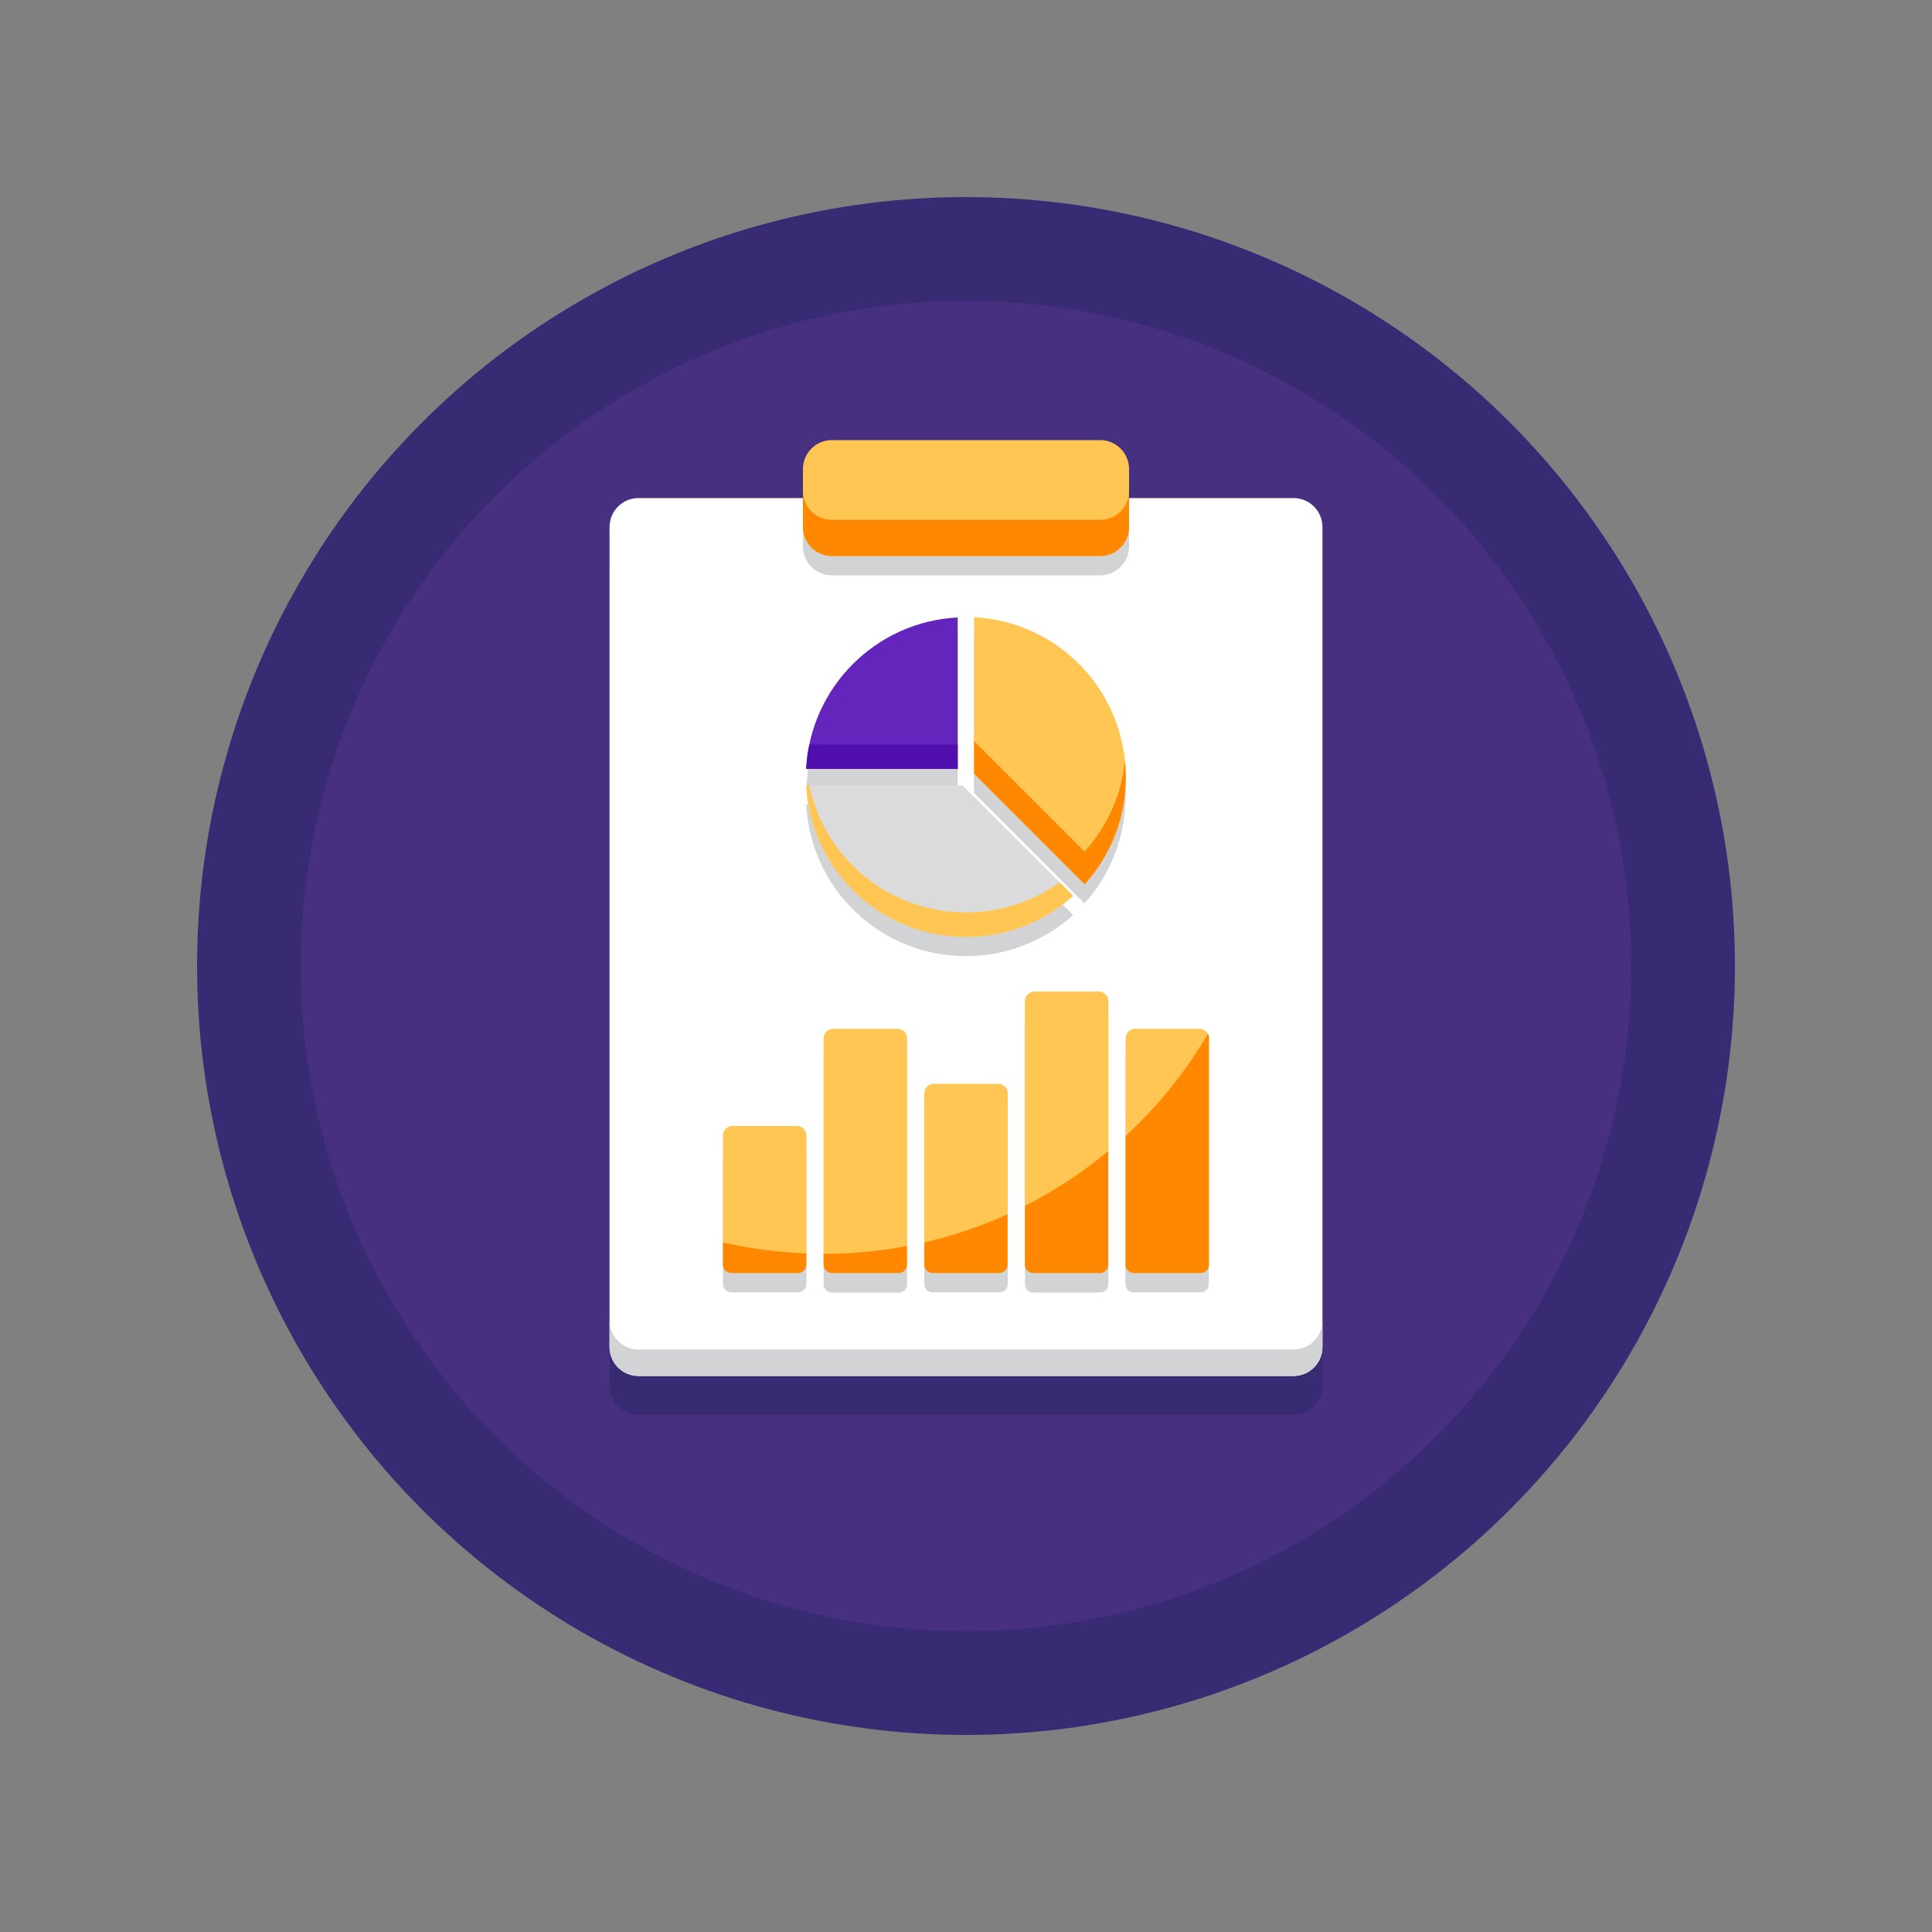 <svg xmlns:inkscape="http://www.inkscape.org/namespaces/inkscape" xmlns:sodipodi="http://sodipodi.sourceforge.net/DTD/sodipodi-0.dtd" xmlns="http://www.w3.org/2000/svg" xmlns:svg="http://www.w3.org/2000/svg" xmlns:rdf="http://www.w3.org/1999/02/22-rdf-syntax-ns#" xmlns:dc="http://purl.org/dc/elements/1.1/" xmlns:x="adobe:ns:meta/" xmlns:xmp="http://ns.adobe.com/xap/1.0/" xmlns:xmpGImg="http://ns.adobe.com/xap/1.0/g/img/" xmlns:xmpMM="http://ns.adobe.com/xap/1.0/mm/" xmlns:stRef="http://ns.adobe.com/xap/1.0/sType/ResourceRef#" xmlns:stEvt="http://ns.adobe.com/xap/1.0/sType/ResourceEvent#" xmlns:illustrator="http://ns.adobe.com/illustrator/1.0/" xmlns:xmpTPg="http://ns.adobe.com/xap/1.0/t/pg/" xmlns:stDim="http://ns.adobe.com/xap/1.0/sType/Dimensions#" xmlns:xmpG="http://ns.adobe.com/xap/1.0/g/" xmlns:pdf="http://ns.adobe.com/pdf/1.3/" xmlns:i="&#38;ns_ai;" id="Layer_1" x="0px" y="0px" viewBox="0 0 1000 1000" xml:space="preserve" sodipodi:docname="SEO-Report.svg" inkscape:version="1.1 (c4e8f9e, 2021-05-24)"><rect x="0" y="0" width="1000" height="1000" fill="#808080" stroke="none"/><defs id="defs979"></defs><switch id="switch974">		<g i:extraneous="self" id="g972">		<g id="g970">			<g id="g834">				<g id="g828">					<circle fill="#382B73" cx="500" cy="500" r="398" id="circle826"></circle>				</g>				<g id="g832">					<circle fill="#473080" cx="500" cy="500" r="344.3" id="circle830"></circle>				</g>			</g>			<g id="g838">				<path fill="#382B73" d="M669.5,277.8h-85.1v-5v-10c0-8.3-6.7-15-15-15H430.6c-8.3,0-15,6.7-15,15v10v5h-85.1      c-8.3,0-15,6.7-15,15v424.5c0,8.3,6.7,15,15,15l0,0h339l0,0c8.3,0,15-6.7,15-15V292.8C684.5,284.5,677.8,277.8,669.5,277.8z" id="path836"></path>			</g>			<g id="g968">				<g id="g842">					<path fill="#FFFFFF" d="M669.5,712.2h-339c-8.3,0-15-6.7-15-15V272.8c0-8.3,6.7-15,15-15h339c8.3,0,15,6.7,15,15v424.5       C684.5,705.5,677.8,712.2,669.5,712.2z" id="path840"></path>				</g>				<g id="g846">					<path fill="#D1D3D4" d="M669.5,698.5h-339c-8.3,0-15-6.7-15-15v13.7c0,8.3,6.7,15,15,15h339c8.3,0,15-6.7,15-15v-13.7       C684.5,691.8,677.8,698.5,669.5,698.5z" id="path844"></path>				</g>				<g id="g850">					<path fill="#D1D3D4" d="M569.4,297.8H430.6c-8.3,0-15-6.7-15-15v-30c0-8.3,6.7-15,15-15h138.8c8.3,0,15,6.7,15,15v30       C584.4,291,577.7,297.8,569.4,297.8z" id="path848"></path>				</g>				<g id="g854" style="fill:#ffc653;fill-opacity:1">					<path fill="#2DBBA5" d="M569.4,287.8H430.6c-8.3,0-15-6.7-15-15v-30c0-8.3,6.7-15,15-15h138.8c8.3,0,15,6.7,15,15v30       C584.4,281,577.7,287.8,569.4,287.8z" id="path852" style="fill:#ffc653;fill-opacity:1"></path>				</g>				<g id="g858" style="fill:#ff8800;fill-opacity:1">					<path fill="#00A58C" d="M569.4,269.1H430.6c-8.3,0-15-6.7-15-15v18.7c0,8.3,6.7,15,15,15h138.8c8.3,0,15-6.7,15-15v-18.7       C584.4,262.4,577.7,269.1,569.4,269.1z" id="path856" style="fill:#ff8800;fill-opacity:1"></path>				</g>				<g id="g880">					<g id="g862">						<path fill="#D1D3D4" d="M412.4,592.8h-33.2c-2.8,0-5,2.2-5,5v55.3l0,0v11.6c0,2.3,1.9,4.2,4.2,4.2h0.8h33.2h0.8        c2.3,0,4.2-1.9,4.2-4.2v-0.8v-5.1v-61C417.4,595,415.2,592.8,412.4,592.8z" id="path860"></path>					</g>					<g id="g866">						<path fill="#D1D3D4" d="M464.5,542.5h-33.2c-2.8,0-5,2.2-5,5V659v5v0.8c0,2.3,1.9,4.2,4.2,4.2h0.8h33.2h0.8        c2.3,0,4.2-1.9,4.2-4.2v-0.8v-9V547.5C469.5,544.7,467.3,542.5,464.5,542.5z" id="path864"></path>					</g>					<g id="g870">						<path fill="#D1D3D4" d="M516.6,571h-33.2c-2.8,0-5,2.2-5,5v87.9v0v0.8c0,2.3,1.9,4.2,4.2,4.2h0.8h33.2h0.8        c2.3,0,4.2-1.9,4.2-4.2v-0.8v0V576C521.6,573.2,519.4,571,516.6,571z" id="path868"></path>					</g>					<g id="g874">						<path fill="#D1D3D4" d="M568.7,523.2h-33.2c-2.8,0-5,2.2-5,5v106v29.8v0.8c0,2.3,1.9,4.2,4.2,4.2h0.8h33.2h0.8        c2.3,0,4.2-1.9,4.2-4.2v-0.8v-58.1v-77.6C573.7,525.4,571.4,523.2,568.7,523.2z" id="path872"></path>					</g>					<g id="g878">						<path fill="#D1D3D4" d="M625.4,545c-0.1,0.1-0.1,0.2-0.2,0.3c-0.8-1.6-2.5-2.8-4.5-2.8h-33.2c-2.8,0-5,2.2-5,5V598v65.9v0.8        c0,2.3,1.9,4.2,4.2,4.2h0.8h33.2h0.8c2.3,0,4.2-1.9,4.2-4.2V546.7C625.8,546.1,625.6,545.5,625.4,545z" id="path876"></path>					</g>				</g>				<g id="g924">					<g id="g902">						<g id="g884" style="fill:#ffc653;fill-opacity:1">							<path fill="#FEDE3A" d="M412.4,582.8h-33.2c-2.8,0-5,2.2-5,5v66.1c0,2.8,2.2,5,5,5h33.2c2.8,0,5-2.2,5-5v-66.1         C417.4,585,415.2,582.8,412.4,582.8z" id="path882" style="fill:#ffc653;fill-opacity:1"></path>						</g>						<g id="g888" style="fill:#ffc653;fill-opacity:1">							<path fill="#FEDE3A" d="M464.5,532.5h-33.2c-2.8,0-5,2.2-5,5v116.4c0,2.8,2.2,5,5,5h33.2c2.8,0,5-2.2,5-5V537.5         C469.5,534.7,467.3,532.5,464.5,532.5z" id="path886" style="fill:#ffc653;fill-opacity:1"></path>						</g>						<g id="g892" style="fill:#ffc653;fill-opacity:1">							<path fill="#FEDE3A" d="M620.8,532.5h-33.2c-2.8,0-5,2.2-5,5v116.4c0,2.8,2.2,5,5,5h33.2c2.8,0,5-2.2,5-5V537.5         C625.8,534.7,623.5,532.5,620.8,532.5z" id="path890" style="fill:#ffc653;fill-opacity:1"></path>						</g>						<g id="g896" style="fill:#ffc653;fill-opacity:1">							<path fill="#FEDE3A" d="M516.6,561h-33.2c-2.8,0-5,2.2-5,5v87.9c0,2.8,2.2,5,5,5h33.2c2.8,0,5-2.2,5-5V566         C521.6,563.2,519.4,561,516.6,561z" id="path894" style="fill:#ffc653;fill-opacity:1"></path>						</g>						<g id="g900" style="fill:#ffc653;fill-opacity:1">							<path fill="#FEDE3A" d="M568.7,513.2h-33.2c-2.8,0-5,2.2-5,5v135.7c0,2.8,2.2,5,5,5h33.2c2.8,0,5-2.2,5-5V518.2         C573.7,515.4,571.4,513.2,568.7,513.2z" id="path898" style="fill:#ffc653;fill-opacity:1"></path>						</g>					</g>					<g id="g906" style="fill:#ff8800;fill-opacity:1">						<path fill="#E7AD27" d="M374.2,643.1v11.6c0,2.3,1.9,4.2,4.2,4.2h34.7c2.3,0,4.2-1.9,4.2-4.2v-5.9        C402.6,648.2,388.2,646.3,374.2,643.1z" id="path904" style="fill:#ff8800;fill-opacity:1"></path>					</g>					<g id="g910" style="fill:#ff8800;fill-opacity:1">						<path fill="#E7AD27" d="M426.3,649v5.7c0,2.3,1.9,4.2,4.2,4.2h34.7c2.3,0,4.2-1.9,4.2-4.2v-9.8        C455.5,647.6,441.1,649,426.3,649z" id="path908" style="fill:#ff8800;fill-opacity:1"></path>					</g>					<g id="g914" style="fill:#ff8800;fill-opacity:1">						<path fill="#E7AD27" d="M478.4,643.1v11.6c0,2.3,1.9,4.2,4.2,4.2h34.7c2.3,0,4.2-1.9,4.2-4.2v-26.2        C507.9,634.7,493.4,639.6,478.4,643.1z" id="path912" style="fill:#ff8800;fill-opacity:1"></path>					</g>					<g id="g918" style="fill:#ff8800;fill-opacity:1">						<path fill="#E7AD27" d="M530.5,624.2v30.5c0,2.3,1.9,4.2,4.2,4.2h34.7c2.3,0,4.2-1.9,4.2-4.2v-58.9        C560.5,606.8,546,616.3,530.5,624.2z" id="path916" style="fill:#ff8800;fill-opacity:1"></path>					</g>					<g id="g922" style="fill:#ff8800;fill-opacity:1">						<path fill="#E7AD27" d="M582.6,588v66.7c0,2.3,1.9,4.2,4.2,4.2h34.7c2.3,0,4.2-1.9,4.2-4.2V536.7c0-0.6-0.1-1.2-0.4-1.7        C613.8,554.7,599.3,572.6,582.6,588z" id="path920" style="fill:#ff8800;fill-opacity:1"></path>					</g>				</g>				<g id="g938">					<g id="g928">						<path fill="#D1D3D4" d="M548.4,466.6l-50.2-50.2h-79.3h-1.6c2.2,43.8,38.4,78.5,82.7,78.5c21.3,0,40.8-8.1,55.5-21.3        L548.4,466.6L548.4,466.6z" id="path926"></path>					</g>					<g id="g932">						<path fill="#D1D3D4" d="M418.2,399.3c-0.1,0.5-0.2,1.1-0.2,1.6c-0.1,0.7-0.2,1.5-0.3,2.2c0,0.4-0.1,0.9-0.1,1.3        c-0.1,1.2-0.2,2.4-0.3,3.6h78.4v-12.7v-65.7c-38,1.9-69.3,29.5-76.8,65.7h0c0,0.1,0,0.3-0.1,0.4c-0.1,0.6-0.2,1.1-0.3,1.7        C418.4,398,418.3,398.6,418.2,399.3z" id="path930"></path>					</g>					<g id="g936">						<path fill="#D1D3D4" d="M582.6,408c0-0.2,0-0.5-0.1-0.7c-0.1-1.2-0.2-2.3-0.3-3.5c0,0,0,0,0-0.1c0,0,0,0,0,0        c-4.1-40.4-37.2-72.1-78.1-74.2v64v16.9l57.2,57.2c13.3-14.7,21.3-34.1,21.3-55.5C582.7,410.8,582.7,409.4,582.6,408z" id="path934"></path>					</g>				</g>				<g id="g966">					<g id="g944">						<g id="g942" style="fill:#dbdbdb;fill-opacity:1">							<path fill="#EF5A9D" d="M498.2,406.5h-80.9c2.2,43.8,38.4,78.5,82.7,78.5c21.3,0,40.8-8.1,55.5-21.3L498.2,406.5z" id="path940" style="fill:#dbdbdb;fill-opacity:1"></path>						</g>					</g>					<g id="g948">						<path fill="#A72973" d="M499.9,472.3c-39.9,0-73.2-28.3-81-65.8h-1.6c2.2,43.8,38.4,78.5,82.7,78.5c21.3,0,40.8-8.1,55.5-21.3        l-7-7C534.8,466.5,518,472.3,499.9,472.3z" id="path946" style="fill:#ffc653;fill-opacity:1"></path>					</g>					<g id="g952" style="fill:#6425bd;fill-opacity:1">						<path fill="#1CAEE4" d="M495.7,398v-78.4c-42.3,2.1-76.3,36.1-78.4,78.4H495.7z" id="path950" style="fill:#6425bd;fill-opacity:1"></path>					</g>					<g id="g956" style="fill:#4f0ead;fill-opacity:1">						<path fill="#177BC0" d="M417.3,398h78.4v-12.7h-76.8C418,389.4,417.5,393.7,417.3,398z" id="path954" style="fill:#4f0ead;fill-opacity:1"></path>					</g>					<g id="g960" style="fill:#ffc653;fill-opacity:1">						<path fill="#FEDE3A" d="M504.2,400.5l57.2,57.2c13.3-14.7,21.3-34.1,21.3-55.5c0-44.3-34.8-80.5-78.5-82.7V400.5z" id="path958" style="fill:#ffc653;fill-opacity:1"></path>					</g>					<g id="g964" style="fill:#ff8800;fill-opacity:1">						<path fill="#E7AD27" d="M561.4,440.8l-57.2-57.2v16.9l57.2,57.2c13.3-14.7,21.3-34.1,21.3-55.5c0-2.9-0.1-5.7-0.4-8.5        C580.5,411.7,572.9,428,561.4,440.8z" id="path962" style="fill:#ff8800;fill-opacity:1"></path>					</g>				</g>			</g>		</g>	</g></switch></svg>